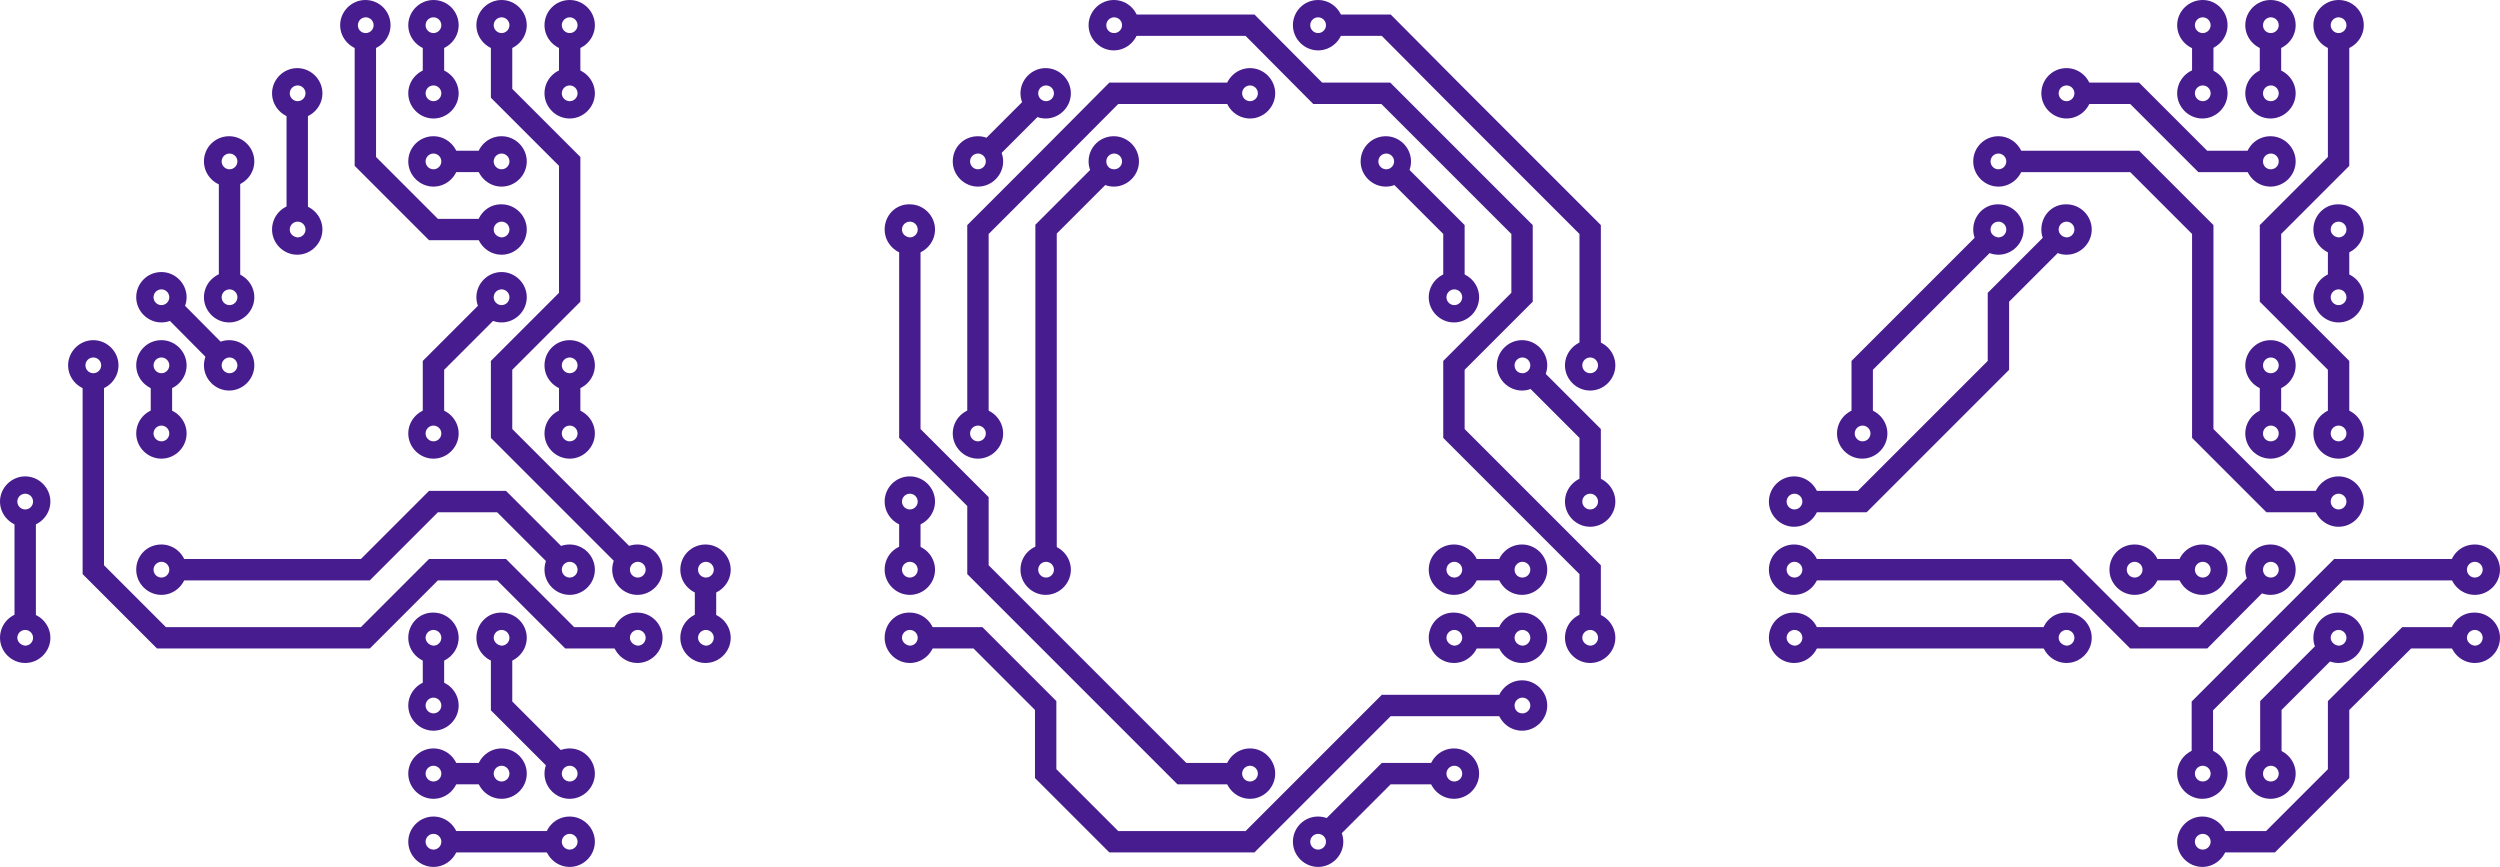 <?xml version="1.0" encoding="utf-8"?>
<!-- Generator: Adobe Illustrator 22.0.1, SVG Export Plug-In . SVG Version: 6.00 Build 0)  -->
<svg version="1.1" baseProfile="basic" id="Layer_1"
	 xmlns="http://www.w3.org/2000/svg" xmlns:xlink="http://www.w3.org/1999/xlink" x="0px" y="0px" viewBox="0 0 635 220.2"
	 xml:space="preserve">
<style type="text/css">
	.st0{fill:none;stroke:#471C8F;stroke-width:5.432;}
	.st1{fill:#471C8F;}
</style>
<g>
	<path class="st0" d="M6.4,130.9v13.8v13.8"/>
	<path class="st0" d="M625.1,162h-13.8L594,179.2v17.3l-17.3,17.3h-13.8"/>
	<path class="st0" d="M625.1,144.7h-13.8H594L576.7,162l-17.3,17.3v13.8"/>
	<path class="st0" d="M590.6,165.4l-13.8,13.8v13.8"/>
	<path class="st0" d="M590.6,127.4h-13.8l-17.3-17.3V92.8V75.5V58.3L542.2,41h-17.3h-13.8"/>
	<path class="st0" d="M594,106.7V92.8l-17.3-17.3V58.3L594,41V23.7V9.9"/>
	<path class="st0" d="M594,72.1V61"/>
	<path class="st0" d="M573.3,148.1L559.5,162h-17.3l-17.3-17.3h-17.3h-17.3H473h-13.8"/>
	<path class="st0" d="M576.7,106.7V95.6"/>
	<path class="st0" d="M573.3,41h-13.8l-17.3-17.3h-13.8"/>
	<path class="st0" d="M576.7,20.2V9.2"/>
	<path class="st0" d="M556,144.7h-11.1"/>
	<path class="st0" d="M559.5,20.2V9.2"/>
	<path class="st0" d="M521.4,162h-13.8h-17.3H473h-13.8"/>
	<path class="st0" d="M521.4,61.7l-13.8,13.8v17.3l-17.3,17.3L473,127.4h-13.8"/>
	<path class="st0" d="M504.1,61.7l-13.8,13.8L473,92.8v13.8"/>
	<path class="st0" d="M403.9,158.5v-13.8l-17.3-17.3l-17.3-17.3V92.8l17.3-17.3V58.3L369.3,41l-17.3-17.3h-17.3L317.5,6.4h-17.3
		h-13.8"/>
	<path class="st0" d="M403.9,123.9v-13.8l-13.8-13.8"/>
	<path class="st0" d="M403.9,89.4V75.5V58.3L386.6,41l-17.3-17.3L352.1,6.4h-13.8"/>
	<path class="st0" d="M383.2,179.2h-13.8h-17.3l-17.3,17.3l-17.3,17.3h-17.3h-17.3l-17.3-17.3v-17.3L248.4,162h-13.8"/>
	<path class="st0" d="M383.2,162h-11.1"/>
	<path class="st0" d="M383.2,144.7h-11.1"/>
	<path class="st0" d="M365.9,196.5h-13.8l-13.8,13.8"/>
	<path class="st0" d="M369.3,72.1V58.3l-13.8-13.8"/>
	<path class="st0" d="M314,196.5h-13.8l-17.3-17.3L265.7,162l-17.3-17.3v-17.3l-17.3-17.3V92.8V75.5V61.7"/>
	<path class="st0" d="M314,23.7h-13.8h-17.3L265.7,41l-17.3,17.3v17.3v17.3v13.8"/>
	<path class="st0" d="M279.5,44.4l-13.8,13.8v17.3v17.3v17.3v17.3v13.8"/>
	<path class="st0" d="M262.2,27.2l-11.1,11.1"/>
	<path class="st0" d="M231.1,141.2v-11.1"/>
	<path class="st0" d="M179.2,158.5v-11.1"/>
	<path class="st0" d="M158.5,162h-13.8l-17.3-17.3h-17.3L92.8,162H75.5H58.3H41l-17.3-17.3v-17.3v-17.3V96.3"/>
	<path class="st0" d="M158.5,141.2l-13.8-13.8l-17.3-17.3V92.8l17.3-17.3V58.3V41l-17.3-17.3V9.9"/>
	<path class="st0" d="M141.2,213.8h-13.8h-13.8"/>
	<path class="st0" d="M141.2,193.1l-13.8-13.8v-13.8"/>
	<path class="st0" d="M141.2,141.2l-13.8-13.8h-17.3l-17.3,17.3H75.5H58.3H44.4"/>
	<path class="st0" d="M144.7,106.7V95.6"/>
	<path class="st0" d="M144.7,20.2V9.2"/>
	<path class="st0" d="M123.9,196.5h-11.1"/>
	<path class="st0" d="M123.9,79l-13.8,13.8v13.8"/>
	<path class="st0" d="M123.9,58.3h-13.8L92.8,41V23.7V9.9"/>
	<path class="st0" d="M123.9,41h-11.1"/>
	<path class="st0" d="M110.1,175.8v-11.1"/>
	<path class="st0" d="M110.1,20.2V9.2"/>
	<path class="st0" d="M75.5,54.8V41V27.2"/>
	<path class="st0" d="M54.8,89.4L43.8,78.3"/>
	<path class="st0" d="M58.3,72.1V58.3V44.4"/>
	<path class="st0" d="M41,106.7V95.6"/>
	<g id="dots">
		<path class="st1" d="M0,127.4c0,3.5,2.9,6.4,6.4,6.4c3.5,0,6.4-2.9,6.4-6.4c0-3.5-2.9-6.4-6.4-6.4C2.9,121,0,123.9,0,127.4z
			 M4.4,127.4c0-1.1,0.9-2,2-2c1.1,0,2,0.9,2,2c0,1.1-0.9,2-2,2C5.3,129.4,4.4,128.5,4.4,127.4z"/>
		<path class="st1" d="M0,162c0,3.5,2.9,6.4,6.4,6.4c3.5,0,6.4-2.9,6.4-6.4c0-3.5-2.9-6.4-6.4-6.4C2.9,155.5,0,158.4,0,162z
			 M4.4,162c0-1.1,0.9-2,2-2c1.1,0,2,0.9,2,2c0,1.1-0.9,2-2,2C5.3,163.9,4.4,163,4.4,162z"/>
		<path class="st1" d="M622.2,162c0,3.5,2.9,6.4,6.4,6.4c3.5,0,6.4-2.9,6.4-6.4c0-3.5-2.9-6.4-6.4-6.4
			C625,155.5,622.2,158.4,622.2,162z M626.6,162c0-1.1,0.9-2,2-2c1.1,0,2,0.9,2,2c0,1.1-0.9,2-2,2C627.5,163.9,626.6,163,626.6,162z
			"/>
		<path class="st1" d="M553,213.8c0,3.5,2.9,6.4,6.4,6.4c3.5,0,6.4-2.9,6.4-6.4c0-3.5-2.9-6.4-6.4-6.4
			C555.9,207.4,553,210.3,553,213.8z M557.5,213.8c0-1.1,0.9-2,2-2c1.1,0,2,0.9,2,2c0,1.1-0.9,2-2,2
			C558.4,215.8,557.5,214.9,557.5,213.8z"/>
		<path class="st1" d="M622.2,144.7c0,3.5,2.9,6.4,6.4,6.4c3.5,0,6.4-2.9,6.4-6.4c0-3.5-2.9-6.4-6.4-6.4
			C625,138.3,622.2,141.1,622.2,144.7z M626.6,144.7c0-1.1,0.9-2,2-2c1.1,0,2,0.9,2,2c0,1.1-0.9,2-2,2
			C627.5,146.7,626.6,145.8,626.6,144.7z"/>
		<path class="st1" d="M553,196.5c0,3.5,2.9,6.4,6.4,6.4c3.5,0,6.4-2.9,6.4-6.4c0-3.5-2.9-6.4-6.4-6.4
			C555.9,190.1,553,193,553,196.5z M557.5,196.5c0-1.1,0.9-2,2-2c1.1,0,2,0.9,2,2c0,1.1-0.9,2-2,2
			C558.4,198.5,557.5,197.6,557.5,196.5z"/>
		<path class="st1" d="M587.6,162c0,3.5,2.9,6.4,6.4,6.4c3.5,0,6.4-2.9,6.4-6.4c0-3.5-2.9-6.4-6.4-6.4
			C590.5,155.5,587.6,158.4,587.6,162z M592,162c0-1.1,0.9-2,2-2c1.1,0,2,0.9,2,2c0,1.1-0.9,2-2,2C592.9,163.9,592,163,592,162z"/>
		<path class="st1" d="M570.3,196.5c0,3.5,2.9,6.4,6.4,6.4c3.5,0,6.4-2.9,6.4-6.4c0-3.5-2.9-6.4-6.4-6.4
			C573.2,190.1,570.3,193,570.3,196.5z M574.8,196.5c0-1.1,0.9-2,2-2c1.1,0,2,0.9,2,2c0,1.1-0.9,2-2,2
			C575.6,198.5,574.8,197.6,574.8,196.5z"/>
		<path class="st1" d="M587.6,127.4c0,3.5,2.9,6.4,6.4,6.4c3.5,0,6.4-2.9,6.4-6.4c0-3.5-2.9-6.4-6.4-6.4
			C590.5,121,587.6,123.9,587.6,127.4z M592,127.4c0-1.1,0.9-2,2-2c1.1,0,2,0.9,2,2c0,1.1-0.9,2-2,2
			C592.9,129.4,592,128.5,592,127.4z"/>
		<path class="st1" d="M501.2,41c0,3.5,2.9,6.4,6.4,6.4c3.5,0,6.4-2.9,6.4-6.4c0-3.5-2.9-6.4-6.4-6.4
			C504.1,34.6,501.2,37.4,501.2,41z M505.6,41c0-1.1,0.9-2,2-2c1.1,0,2,0.9,2,2c0,1.1-0.9,2-2,2C506.5,43,505.6,42.1,505.6,41z"/>
		<path class="st1" d="M587.6,110.1c0,3.5,2.9,6.4,6.4,6.4c3.5,0,6.4-2.9,6.4-6.4c0-3.5-2.9-6.4-6.4-6.4
			C590.5,103.7,587.6,106.6,587.6,110.1z M592,110.1c0-1.1,0.9-2,2-2c1.1,0,2,0.9,2,2c0,1.1-0.9,2-2,2
			C592.9,112.1,592,111.2,592,110.1z"/>
		<path class="st1" d="M587.6,6.4c0,3.5,2.9,6.4,6.4,6.4c3.5,0,6.4-2.9,6.4-6.4S597.6,0,594,0C590.5,0,587.6,2.9,587.6,6.4z
			 M592,6.4c0-1.1,0.9-2,2-2c1.1,0,2,0.9,2,2c0,1.1-0.9,2-2,2C592.9,8.4,592,7.5,592,6.4z"/>
		<path class="st1" d="M587.6,75.5c0,3.5,2.9,6.4,6.4,6.4c3.5,0,6.4-2.9,6.4-6.4c0-3.5-2.9-6.4-6.4-6.4
			C590.5,69.1,587.6,72,587.6,75.5z M592,75.5c0-1.1,0.9-2,2-2c1.1,0,2,0.9,2,2c0,1.1-0.9,2-2,2C592.9,77.5,592,76.6,592,75.5z"/>
		<path class="st1" d="M587.6,58.3c0,3.5,2.9,6.4,6.4,6.4c3.5,0,6.4-2.9,6.4-6.4s-2.9-6.4-6.4-6.4C590.5,51.8,587.6,54.7,587.6,58.3
			z M592,58.3c0-1.1,0.9-2,2-2c1.1,0,2,0.9,2,2c0,1.1-0.9,2-2,2C592.9,60.2,592,59.4,592,58.3z"/>
		<path class="st1" d="M570.3,144.7c0,3.5,2.9,6.4,6.4,6.4c3.5,0,6.4-2.9,6.4-6.4c0-3.5-2.9-6.4-6.4-6.4
			C573.2,138.3,570.3,141.1,570.3,144.7z M574.8,144.7c0-1.1,0.9-2,2-2c1.1,0,2,0.9,2,2c0,1.1-0.9,2-2,2
			C575.6,146.7,574.8,145.8,574.8,144.7z"/>
		<path class="st1" d="M449.3,144.7c0,3.5,2.9,6.4,6.4,6.4c3.5,0,6.4-2.9,6.4-6.4c0-3.5-2.9-6.4-6.4-6.4
			C452.2,138.3,449.3,141.1,449.3,144.7z M453.8,144.7c0-1.1,0.9-2,2-2c1.1,0,2,0.9,2,2c0,1.1-0.9,2-2,2
			C454.7,146.7,453.8,145.8,453.8,144.7z"/>
		<path class="st1" d="M570.3,110.1c0,3.5,2.9,6.4,6.4,6.4c3.5,0,6.4-2.9,6.4-6.4c0-3.5-2.9-6.4-6.4-6.4
			C573.2,103.7,570.3,106.6,570.3,110.1z M574.8,110.1c0-1.1,0.9-2,2-2c1.1,0,2,0.9,2,2c0,1.1-0.9,2-2,2
			C575.6,112.1,574.8,111.2,574.8,110.1z"/>
		<path class="st1" d="M570.3,92.8c0,3.5,2.9,6.4,6.4,6.4c3.5,0,6.4-2.9,6.4-6.4c0-3.5-2.9-6.4-6.4-6.4
			C573.2,86.4,570.3,89.3,570.3,92.8z M574.8,92.8c0-1.1,0.9-2,2-2c1.1,0,2,0.9,2,2c0,1.1-0.9,2-2,2
			C575.6,94.8,574.8,93.9,574.8,92.8z"/>
		<path class="st1" d="M570.3,41c0,3.5,2.9,6.4,6.4,6.4c3.5,0,6.4-2.9,6.4-6.4c0-3.5-2.9-6.4-6.4-6.4
			C573.2,34.6,570.3,37.4,570.3,41z M574.8,41c0-1.1,0.9-2,2-2c1.1,0,2,0.9,2,2c0,1.1-0.9,2-2,2C575.6,43,574.8,42.1,574.8,41z"/>
		<path class="st1" d="M518.5,23.7c0,3.5,2.9,6.4,6.4,6.4c3.5,0,6.4-2.9,6.4-6.4s-2.9-6.4-6.4-6.4C521.3,17.3,518.5,20.2,518.5,23.7
			z M522.9,23.7c0-1.1,0.9-2,2-2c1.1,0,2,0.9,2,2c0,1.1-0.9,2-2,2C523.8,25.7,522.9,24.8,522.9,23.7z"/>
		<path class="st1" d="M570.3,23.7c0,3.5,2.9,6.4,6.4,6.4c3.5,0,6.4-2.9,6.4-6.4s-2.9-6.4-6.4-6.4C573.2,17.3,570.3,20.2,570.3,23.7
			z M574.8,23.7c0-1.1,0.9-2,2-2c1.1,0,2,0.9,2,2c0,1.1-0.9,2-2,2C575.6,25.7,574.8,24.8,574.8,23.7z"/>
		<path class="st1" d="M570.3,6.4c0,3.5,2.9,6.4,6.4,6.4c3.5,0,6.4-2.9,6.4-6.4S580.3,0,576.7,0C573.2,0,570.3,2.9,570.3,6.4z
			 M574.8,6.4c0-1.1,0.9-2,2-2c1.1,0,2,0.9,2,2c0,1.1-0.9,2-2,2C575.6,8.4,574.8,7.5,574.8,6.4z"/>
		<path class="st1" d="M553,144.7c0,3.5,2.9,6.4,6.4,6.4c3.5,0,6.4-2.9,6.4-6.4c0-3.5-2.9-6.4-6.4-6.4
			C555.9,138.3,553,141.1,553,144.7z M557.5,144.7c0-1.1,0.9-2,2-2c1.1,0,2,0.9,2,2c0,1.1-0.9,2-2,2
			C558.4,146.7,557.5,145.8,557.5,144.7z"/>
		<path class="st1" d="M535.8,144.7c0,3.5,2.9,6.4,6.4,6.4c3.5,0,6.4-2.9,6.4-6.4c0-3.5-2.9-6.4-6.4-6.4
			C538.6,138.3,535.8,141.1,535.8,144.7z M540.2,144.7c0-1.1,0.9-2,2-2c1.1,0,2,0.9,2,2c0,1.1-0.9,2-2,2
			C541.1,146.7,540.2,145.8,540.2,144.7z"/>
		<path class="st1" d="M553,23.7c0,3.5,2.9,6.4,6.4,6.4c3.5,0,6.4-2.9,6.4-6.4s-2.9-6.4-6.4-6.4C555.9,17.3,553,20.2,553,23.7z
			 M557.5,23.7c0-1.1,0.9-2,2-2c1.1,0,2,0.9,2,2c0,1.1-0.9,2-2,2C558.4,25.7,557.5,24.8,557.5,23.7z"/>
		<path class="st1" d="M553,6.4c0,3.5,2.9,6.4,6.4,6.4c3.5,0,6.4-2.9,6.4-6.4S563,0,559.5,0C555.9,0,553,2.9,553,6.4z M557.5,6.4
			c0-1.1,0.9-2,2-2c1.1,0,2,0.9,2,2c0,1.1-0.9,2-2,2C558.4,8.4,557.5,7.5,557.5,6.4z"/>
		<path class="st1" d="M518.5,162c0,3.5,2.9,6.4,6.4,6.4c3.5,0,6.4-2.9,6.4-6.4c0-3.5-2.9-6.4-6.4-6.4
			C521.3,155.5,518.5,158.4,518.5,162z M522.9,162c0-1.1,0.9-2,2-2c1.1,0,2,0.9,2,2c0,1.1-0.9,2-2,2
			C523.8,163.9,522.9,163,522.9,162z"/>
		<path class="st1" d="M449.3,162c0,3.5,2.9,6.4,6.4,6.4c3.5,0,6.4-2.9,6.4-6.4c0-3.5-2.9-6.4-6.4-6.4
			C452.2,155.5,449.3,158.4,449.3,162z M453.8,162c0-1.1,0.9-2,2-2c1.1,0,2,0.9,2,2c0,1.1-0.9,2-2,2
			C454.7,163.9,453.8,163,453.8,162z"/>
		<path class="st1" d="M518.5,58.3c0,3.5,2.9,6.4,6.4,6.4c3.5,0,6.4-2.9,6.4-6.4s-2.9-6.4-6.4-6.4C521.3,51.8,518.5,54.7,518.5,58.3
			z M522.9,58.3c0-1.1,0.9-2,2-2c1.1,0,2,0.9,2,2c0,1.1-0.9,2-2,2C523.8,60.2,522.9,59.4,522.9,58.3z"/>
		<path class="st1" d="M449.3,127.4c0,3.5,2.9,6.4,6.4,6.4c3.5,0,6.4-2.9,6.4-6.4c0-3.5-2.9-6.4-6.4-6.4
			C452.2,121,449.3,123.9,449.3,127.4z M453.8,127.4c0-1.1,0.9-2,2-2c1.1,0,2,0.9,2,2c0,1.1-0.9,2-2,2
			C454.7,129.4,453.8,128.5,453.8,127.4z"/>
		<path class="st1" d="M501.2,58.3c0,3.5,2.9,6.4,6.4,6.4c3.5,0,6.4-2.9,6.4-6.4s-2.9-6.4-6.4-6.4C504.1,51.8,501.2,54.7,501.2,58.3
			z M505.6,58.3c0-1.1,0.9-2,2-2c1.1,0,2,0.9,2,2c0,1.1-0.9,2-2,2C506.5,60.2,505.6,59.4,505.6,58.3z"/>
		<path class="st1" d="M466.6,110.1c0,3.5,2.9,6.4,6.4,6.4c3.5,0,6.4-2.9,6.4-6.4c0-3.5-2.9-6.4-6.4-6.4
			C469.5,103.7,466.6,106.6,466.6,110.1z M471.1,110.1c0-1.1,0.9-2,2-2c1.1,0,2,0.9,2,2c0,1.1-0.9,2-2,2
			C472,112.1,471.1,111.2,471.1,110.1z"/>
		<path class="st1" d="M397.5,162c0,3.5,2.9,6.4,6.4,6.4c3.5,0,6.4-2.9,6.4-6.4c0-3.5-2.9-6.4-6.4-6.4
			C400.4,155.5,397.5,158.4,397.5,162z M401.9,162c0-1.1,0.9-2,2-2c1.1,0,2,0.9,2,2c0,1.1-0.9,2-2,2
			C402.8,163.9,401.9,163,401.9,162z"/>
		<path class="st1" d="M276.5,6.4c0,3.5,2.9,6.4,6.4,6.4c3.5,0,6.4-2.9,6.4-6.4S286.5,0,282.9,0C279.4,0,276.5,2.9,276.5,6.4z
			 M281,6.4c0-1.1,0.9-2,2-2c1.1,0,2,0.9,2,2c0,1.1-0.9,2-2,2C281.8,8.4,281,7.5,281,6.4z"/>
		<path class="st1" d="M397.5,127.4c0,3.5,2.9,6.4,6.4,6.4c3.5,0,6.4-2.9,6.4-6.4c0-3.5-2.9-6.4-6.4-6.4
			C400.4,121,397.5,123.9,397.5,127.4z M401.9,127.4c0-1.1,0.9-2,2-2c1.1,0,2,0.9,2,2c0,1.1-0.9,2-2,2
			C402.8,129.4,401.9,128.5,401.9,127.4z"/>
		<path class="st1" d="M380.2,92.8c0,3.5,2.9,6.4,6.4,6.4c3.5,0,6.4-2.9,6.4-6.4c0-3.5-2.9-6.4-6.4-6.4
			C383.1,86.4,380.2,89.3,380.2,92.8z M384.7,92.8c0-1.1,0.9-2,2-2c1.1,0,2,0.9,2,2c0,1.1-0.9,2-2,2
			C385.5,94.8,384.7,93.9,384.7,92.8z"/>
		<path class="st1" d="M397.5,92.8c0,3.5,2.9,6.4,6.4,6.4c3.5,0,6.4-2.9,6.4-6.4c0-3.5-2.9-6.4-6.4-6.4
			C400.4,86.4,397.5,89.3,397.5,92.8z M401.9,92.8c0-1.1,0.9-2,2-2c1.1,0,2,0.9,2,2c0,1.1-0.9,2-2,2
			C402.8,94.8,401.9,93.9,401.9,92.8z"/>
		<path class="st1" d="M328.4,6.4c0,3.5,2.9,6.4,6.4,6.4c3.5,0,6.4-2.9,6.4-6.4S338.3,0,334.8,0C331.2,0,328.4,2.9,328.4,6.4z
			 M332.8,6.4c0-1.1,0.9-2,2-2c1.1,0,2,0.9,2,2c0,1.1-0.9,2-2,2C333.7,8.4,332.8,7.5,332.8,6.4z"/>
		<path class="st1" d="M380.2,179.2c0,3.5,2.9,6.4,6.4,6.4c3.5,0,6.4-2.9,6.4-6.4c0-3.5-2.9-6.4-6.4-6.4
			C383.1,172.8,380.2,175.7,380.2,179.2z M384.7,179.2c0-1.1,0.9-2,2-2c1.1,0,2,0.9,2,2c0,1.1-0.9,2-2,2
			C385.5,181.2,384.7,180.3,384.7,179.2z"/>
		<path class="st1" d="M224.7,162c0,3.5,2.9,6.4,6.4,6.4c3.5,0,6.4-2.9,6.4-6.4c0-3.5-2.9-6.4-6.4-6.4
			C227.5,155.5,224.7,158.4,224.7,162z M229.1,162c0-1.1,0.9-2,2-2c1.1,0,2,0.9,2,2c0,1.1-0.9,2-2,2C230,163.9,229.1,163,229.1,162z
			"/>
		<path class="st1" d="M380.2,162c0,3.5,2.9,6.4,6.4,6.4c3.5,0,6.4-2.9,6.4-6.4c0-3.5-2.9-6.4-6.4-6.4
			C383.1,155.5,380.2,158.4,380.2,162z M384.7,162c0-1.1,0.9-2,2-2c1.1,0,2,0.9,2,2c0,1.1-0.9,2-2,2
			C385.5,163.9,384.7,163,384.7,162z"/>
		<path class="st1" d="M362.9,162c0,3.5,2.9,6.4,6.4,6.4c3.5,0,6.4-2.9,6.4-6.4c0-3.5-2.9-6.4-6.4-6.4
			C365.8,155.5,362.9,158.4,362.9,162z M367.4,162c0-1.1,0.9-2,2-2c1.1,0,2,0.9,2,2c0,1.1-0.9,2-2,2
			C368.3,163.9,367.4,163,367.4,162z"/>
		<path class="st1" d="M380.2,144.7c0,3.5,2.9,6.4,6.4,6.4c3.5,0,6.4-2.9,6.4-6.4c0-3.5-2.9-6.4-6.4-6.4
			C383.1,138.3,380.2,141.1,380.2,144.7z M384.7,144.7c0-1.1,0.9-2,2-2c1.1,0,2,0.9,2,2c0,1.1-0.9,2-2,2
			C385.5,146.7,384.7,145.8,384.7,144.7z"/>
		<path class="st1" d="M362.9,144.7c0,3.5,2.9,6.4,6.4,6.4c3.5,0,6.4-2.9,6.4-6.4c0-3.5-2.9-6.4-6.4-6.4
			C365.8,138.3,362.9,141.1,362.9,144.7z M367.4,144.7c0-1.1,0.9-2,2-2c1.1,0,2,0.9,2,2c0,1.1-0.9,2-2,2
			C368.3,146.7,367.4,145.8,367.4,144.7z"/>
		<path class="st1" d="M362.9,196.5c0,3.5,2.9,6.4,6.4,6.4c3.5,0,6.4-2.9,6.4-6.4c0-3.5-2.9-6.4-6.4-6.4
			C365.8,190.1,362.9,193,362.9,196.5z M367.4,196.5c0-1.1,0.9-2,2-2c1.1,0,2,0.9,2,2c0,1.1-0.9,2-2,2
			C368.3,198.5,367.4,197.6,367.4,196.5z"/>
		<path class="st1" d="M328.4,213.8c0,3.5,2.9,6.4,6.4,6.4c3.5,0,6.4-2.9,6.4-6.4c0-3.5-2.9-6.4-6.4-6.4
			C331.2,207.4,328.4,210.3,328.4,213.8z M332.8,213.8c0-1.1,0.9-2,2-2c1.1,0,2,0.9,2,2c0,1.1-0.9,2-2,2
			C333.7,215.8,332.8,214.9,332.8,213.8z"/>
		<path class="st1" d="M362.9,75.5c0,3.5,2.9,6.4,6.4,6.4c3.5,0,6.4-2.9,6.4-6.4c0-3.5-2.9-6.4-6.4-6.4
			C365.8,69.1,362.9,72,362.9,75.5z M367.4,75.5c0-1.1,0.9-2,2-2c1.1,0,2,0.9,2,2c0,1.1-0.9,2-2,2C368.3,77.5,367.4,76.6,367.4,75.5
			z"/>
		<path class="st1" d="M345.6,41c0,3.5,2.9,6.4,6.4,6.4c3.5,0,6.4-2.9,6.4-6.4c0-3.5-2.9-6.4-6.4-6.4
			C348.5,34.6,345.6,37.4,345.6,41z M350.1,41c0-1.1,0.9-2,2-2c1.1,0,2,0.9,2,2c0,1.1-0.9,2-2,2C351,43,350.1,42.1,350.1,41z"/>
		<path class="st1" d="M311.1,196.5c0,3.5,2.9,6.4,6.4,6.4c3.5,0,6.4-2.9,6.4-6.4c0-3.5-2.9-6.4-6.4-6.4
			C314,190.1,311.1,193,311.1,196.5z M315.5,196.5c0-1.1,0.9-2,2-2c1.1,0,2,0.9,2,2c0,1.1-0.9,2-2,2
			C316.4,198.5,315.5,197.6,315.5,196.5z"/>
		<path class="st1" d="M224.7,58.3c0,3.5,2.9,6.4,6.4,6.4c3.5,0,6.4-2.9,6.4-6.4s-2.9-6.4-6.4-6.4C227.5,51.8,224.7,54.7,224.7,58.3
			z M229.1,58.3c0-1.1,0.9-2,2-2c1.1,0,2,0.9,2,2c0,1.1-0.9,2-2,2C230,60.2,229.1,59.4,229.1,58.3z"/>
		<path class="st1" d="M311.1,23.7c0,3.5,2.9,6.4,6.4,6.4c3.5,0,6.4-2.9,6.4-6.4s-2.9-6.4-6.4-6.4C314,17.3,311.1,20.2,311.1,23.7z
			 M315.5,23.7c0-1.1,0.9-2,2-2c1.1,0,2,0.9,2,2c0,1.1-0.9,2-2,2C316.4,25.7,315.5,24.8,315.5,23.7z"/>
		<path class="st1" d="M242,110.1c0,3.5,2.9,6.4,6.4,6.4c3.5,0,6.4-2.9,6.4-6.4c0-3.5-2.9-6.4-6.4-6.4
			C244.8,103.7,242,106.6,242,110.1z M246.4,110.1c0-1.1,0.9-2,2-2c1.1,0,2,0.9,2,2c0,1.1-0.9,2-2,2
			C247.3,112.1,246.4,111.2,246.4,110.1z"/>
		<path class="st1" d="M276.5,41c0,3.5,2.9,6.4,6.4,6.4c3.5,0,6.4-2.9,6.4-6.4c0-3.5-2.9-6.4-6.4-6.4
			C279.4,34.6,276.5,37.4,276.5,41z M281,41c0-1.1,0.9-2,2-2c1.1,0,2,0.9,2,2c0,1.1-0.9,2-2,2C281.8,43,281,42.1,281,41z"/>
		<path class="st1" d="M259.2,144.7c0,3.5,2.9,6.4,6.4,6.4c3.5,0,6.4-2.9,6.4-6.4c0-3.5-2.9-6.4-6.4-6.4
			C262.1,138.3,259.2,141.1,259.2,144.7z M263.7,144.7c0-1.1,0.9-2,2-2c1.1,0,2,0.9,2,2c0,1.1-0.9,2-2,2
			C264.6,146.7,263.7,145.8,263.7,144.7z"/>
		<path class="st1" d="M259.2,23.7c0,3.5,2.9,6.4,6.4,6.4c3.5,0,6.4-2.9,6.4-6.4s-2.9-6.4-6.4-6.4C262.1,17.3,259.2,20.2,259.2,23.7
			z M263.7,23.7c0-1.1,0.9-2,2-2c1.1,0,2,0.9,2,2c0,1.1-0.9,2-2,2C264.6,25.7,263.7,24.8,263.7,23.7z"/>
		<path class="st1" d="M242,41c0,3.5,2.9,6.4,6.4,6.4c3.5,0,6.4-2.9,6.4-6.4c0-3.5-2.9-6.4-6.4-6.4C244.8,34.6,242,37.4,242,41z
			 M246.4,41c0-1.1,0.9-2,2-2c1.1,0,2,0.9,2,2c0,1.1-0.9,2-2,2C247.3,43,246.4,42.1,246.4,41z"/>
		<path class="st1" d="M224.7,144.7c0,3.5,2.9,6.4,6.4,6.4c3.5,0,6.4-2.9,6.4-6.4c0-3.5-2.9-6.4-6.4-6.4
			C227.5,138.3,224.7,141.1,224.7,144.7z M229.1,144.7c0-1.1,0.9-2,2-2c1.1,0,2,0.9,2,2c0,1.1-0.9,2-2,2
			C230,146.7,229.1,145.8,229.1,144.7z"/>
		<path class="st1" d="M224.7,127.4c0,3.5,2.9,6.4,6.4,6.4c3.5,0,6.4-2.9,6.4-6.4c0-3.5-2.9-6.4-6.4-6.4
			C227.5,121,224.7,123.9,224.7,127.4z M229.1,127.4c0-1.1,0.9-2,2-2c1.1,0,2,0.9,2,2c0,1.1-0.9,2-2,2
			C230,129.4,229.1,128.5,229.1,127.4z"/>
		<path class="st1" d="M172.8,162c0,3.5,2.9,6.4,6.4,6.4c3.5,0,6.4-2.9,6.4-6.4c0-3.5-2.9-6.4-6.4-6.4
			C175.7,155.5,172.8,158.4,172.8,162z M177.3,162c0-1.1,0.9-2,2-2c1.1,0,2,0.9,2,2c0,1.1-0.9,2-2,2
			C178.2,163.9,177.3,163,177.3,162z"/>
		<path class="st1" d="M172.8,144.7c0,3.5,2.9,6.4,6.4,6.4c3.5,0,6.4-2.9,6.4-6.4c0-3.5-2.9-6.4-6.4-6.4
			C175.7,138.3,172.8,141.1,172.8,144.7z M177.3,144.7c0-1.1,0.9-2,2-2c1.1,0,2,0.9,2,2c0,1.1-0.9,2-2,2
			C178.2,146.7,177.3,145.8,177.3,144.7z"/>
		<path class="st1" d="M155.5,162c0,3.5,2.9,6.4,6.4,6.4c3.5,0,6.4-2.9,6.4-6.4c0-3.5-2.9-6.4-6.4-6.4
			C158.4,155.5,155.5,158.4,155.5,162z M160,162c0-1.1,0.9-2,2-2c1.1,0,2,0.9,2,2c0,1.1-0.9,2-2,2C160.9,163.9,160,163,160,162z"/>
		<path class="st1" d="M17.3,92.8c0,3.5,2.9,6.4,6.4,6.4c3.5,0,6.4-2.9,6.4-6.4c0-3.5-2.9-6.4-6.4-6.4
			C20.2,86.4,17.3,89.3,17.3,92.8z M21.7,92.8c0-1.1,0.9-2,2-2c1.1,0,2,0.9,2,2c0,1.1-0.9,2-2,2C22.6,94.8,21.7,93.9,21.7,92.8z"/>
		<path class="st1" d="M155.5,144.7c0,3.5,2.9,6.4,6.4,6.4c3.5,0,6.4-2.9,6.4-6.4c0-3.5-2.9-6.4-6.4-6.4
			C158.4,138.3,155.5,141.1,155.5,144.7z M160,144.7c0-1.1,0.9-2,2-2c1.1,0,2,0.9,2,2c0,1.1-0.9,2-2,2
			C160.9,146.7,160,145.8,160,144.7z"/>
		<path class="st1" d="M121,6.4c0,3.5,2.9,6.4,6.4,6.4c3.5,0,6.4-2.9,6.4-6.4S130.9,0,127.4,0C123.9,0,121,2.9,121,6.4z M125.4,6.4
			c0-1.1,0.9-2,2-2c1.1,0,2,0.9,2,2c0,1.1-0.9,2-2,2C126.3,8.4,125.4,7.5,125.4,6.4z"/>
		<path class="st1" d="M138.3,213.8c0,3.5,2.9,6.4,6.4,6.4c3.5,0,6.4-2.9,6.4-6.4c0-3.5-2.9-6.4-6.4-6.4
			C141.1,207.4,138.3,210.3,138.3,213.8z M142.7,213.8c0-1.1,0.9-2,2-2c1.1,0,2,0.9,2,2c0,1.1-0.9,2-2,2
			C143.6,215.8,142.7,214.9,142.7,213.8z"/>
		<path class="st1" d="M103.7,213.8c0,3.5,2.9,6.4,6.4,6.4c3.5,0,6.4-2.9,6.4-6.4c0-3.5-2.9-6.4-6.4-6.4
			C106.6,207.4,103.7,210.3,103.7,213.8z M108.1,213.8c0-1.1,0.9-2,2-2c1.1,0,2,0.9,2,2c0,1.1-0.9,2-2,2
			C109,215.8,108.1,214.9,108.1,213.8z"/>
		<path class="st1" d="M138.3,196.5c0,3.5,2.9,6.4,6.4,6.4c3.5,0,6.4-2.9,6.4-6.4c0-3.5-2.9-6.4-6.4-6.4
			C141.1,190.1,138.3,193,138.3,196.5z M142.7,196.5c0-1.1,0.9-2,2-2c1.1,0,2,0.9,2,2c0,1.1-0.9,2-2,2
			C143.6,198.5,142.7,197.6,142.7,196.5z"/>
		<path class="st1" d="M121,162c0,3.5,2.9,6.4,6.4,6.4c3.5,0,6.4-2.9,6.4-6.4c0-3.5-2.9-6.4-6.4-6.4C123.9,155.5,121,158.4,121,162z
			 M125.4,162c0-1.1,0.9-2,2-2c1.1,0,2,0.9,2,2c0,1.1-0.9,2-2,2C126.3,163.9,125.4,163,125.4,162z"/>
		<path class="st1" d="M138.3,144.7c0,3.5,2.9,6.4,6.4,6.4c3.5,0,6.4-2.9,6.4-6.4c0-3.5-2.9-6.4-6.4-6.4
			C141.1,138.3,138.3,141.1,138.3,144.7z M142.7,144.7c0-1.1,0.9-2,2-2c1.1,0,2,0.9,2,2c0,1.1-0.9,2-2,2
			C143.6,146.7,142.7,145.8,142.7,144.7z"/>
		<path class="st1" d="M34.6,144.7c0,3.5,2.9,6.4,6.4,6.4c3.5,0,6.4-2.9,6.4-6.4c0-3.5-2.9-6.4-6.4-6.4
			C37.4,138.3,34.6,141.1,34.6,144.7z M39,144.7c0-1.1,0.9-2,2-2c1.1,0,2,0.9,2,2c0,1.1-0.9,2-2,2C39.9,146.7,39,145.8,39,144.7z"/>
		<path class="st1" d="M138.3,110.1c0,3.5,2.9,6.4,6.4,6.4c3.5,0,6.4-2.9,6.4-6.4c0-3.5-2.9-6.4-6.4-6.4
			C141.1,103.7,138.3,106.6,138.3,110.1z M142.7,110.1c0-1.1,0.9-2,2-2c1.1,0,2,0.9,2,2c0,1.1-0.9,2-2,2
			C143.6,112.1,142.7,111.2,142.7,110.1z"/>
		<path class="st1" d="M138.3,92.8c0,3.5,2.9,6.4,6.4,6.4c3.5,0,6.4-2.9,6.4-6.4c0-3.5-2.9-6.4-6.4-6.4
			C141.1,86.4,138.3,89.3,138.3,92.8z M142.7,92.8c0-1.1,0.9-2,2-2c1.1,0,2,0.9,2,2c0,1.1-0.9,2-2,2
			C143.6,94.8,142.7,93.9,142.7,92.8z"/>
		<path class="st1" d="M138.3,23.7c0,3.5,2.9,6.4,6.4,6.4c3.5,0,6.4-2.9,6.4-6.4s-2.9-6.4-6.4-6.4C141.1,17.3,138.3,20.2,138.3,23.7
			z M142.7,23.7c0-1.1,0.9-2,2-2c1.1,0,2,0.9,2,2c0,1.1-0.9,2-2,2C143.6,25.7,142.7,24.8,142.7,23.7z"/>
		<path class="st1" d="M138.3,6.4c0,3.5,2.9,6.4,6.4,6.4c3.5,0,6.4-2.9,6.4-6.4S148.2,0,144.7,0C141.1,0,138.3,2.9,138.3,6.4z
			 M142.7,6.4c0-1.1,0.9-2,2-2c1.1,0,2,0.9,2,2c0,1.1-0.9,2-2,2C143.6,8.4,142.7,7.5,142.7,6.4z"/>
		<path class="st1" d="M121,196.5c0,3.5,2.9,6.4,6.4,6.4c3.5,0,6.4-2.9,6.4-6.4c0-3.5-2.9-6.4-6.4-6.4
			C123.9,190.1,121,193,121,196.5z M125.4,196.5c0-1.1,0.9-2,2-2c1.1,0,2,0.9,2,2c0,1.1-0.9,2-2,2
			C126.3,198.5,125.4,197.6,125.4,196.5z"/>
		<path class="st1" d="M103.7,196.5c0,3.5,2.9,6.4,6.4,6.4c3.5,0,6.4-2.9,6.4-6.4c0-3.5-2.9-6.4-6.4-6.4
			C106.6,190.1,103.7,193,103.7,196.5z M108.1,196.5c0-1.1,0.9-2,2-2c1.1,0,2,0.9,2,2c0,1.1-0.9,2-2,2
			C109,198.5,108.1,197.6,108.1,196.5z"/>
		<path class="st1" d="M121,75.5c0,3.5,2.9,6.4,6.4,6.4c3.5,0,6.4-2.9,6.4-6.4c0-3.5-2.9-6.4-6.4-6.4C123.9,69.1,121,72,121,75.5z
			 M125.4,75.5c0-1.1,0.9-2,2-2c1.1,0,2,0.9,2,2c0,1.1-0.9,2-2,2C126.3,77.5,125.4,76.6,125.4,75.5z"/>
		<path class="st1" d="M103.7,110.1c0,3.5,2.9,6.4,6.4,6.4c3.5,0,6.4-2.9,6.4-6.4c0-3.5-2.9-6.4-6.4-6.4
			C106.6,103.7,103.7,106.6,103.7,110.1z M108.1,110.1c0-1.1,0.9-2,2-2c1.1,0,2,0.9,2,2c0,1.1-0.9,2-2,2
			C109,112.1,108.1,111.2,108.1,110.1z"/>
		<path class="st1" d="M121,58.3c0,3.5,2.9,6.4,6.4,6.4c3.5,0,6.4-2.9,6.4-6.4s-2.9-6.4-6.4-6.4C123.9,51.8,121,54.7,121,58.3z
			 M125.4,58.3c0-1.1,0.9-2,2-2c1.1,0,2,0.9,2,2c0,1.1-0.9,2-2,2C126.3,60.2,125.4,59.4,125.4,58.3z"/>
		<path class="st1" d="M86.4,6.4c0,3.5,2.9,6.4,6.4,6.4c3.5,0,6.4-2.9,6.4-6.4S96.4,0,92.8,0C89.3,0,86.4,2.9,86.4,6.4z M90.9,6.4
			c0-1.1,0.9-2,2-2c1.1,0,2,0.9,2,2c0,1.1-0.9,2-2,2C91.7,8.4,90.9,7.5,90.9,6.4z"/>
		<path class="st1" d="M121,41c0,3.5,2.9,6.4,6.4,6.4c3.5,0,6.4-2.9,6.4-6.4c0-3.5-2.9-6.4-6.4-6.4C123.9,34.6,121,37.4,121,41z
			 M125.4,41c0-1.1,0.9-2,2-2c1.1,0,2,0.9,2,2c0,1.1-0.9,2-2,2C126.3,43,125.4,42.1,125.4,41z"/>
		<path class="st1" d="M103.7,41c0,3.5,2.9,6.4,6.4,6.4c3.5,0,6.4-2.9,6.4-6.4c0-3.5-2.9-6.4-6.4-6.4
			C106.6,34.6,103.7,37.4,103.7,41z M108.1,41c0-1.1,0.9-2,2-2c1.1,0,2,0.9,2,2c0,1.1-0.9,2-2,2C109,43,108.1,42.1,108.1,41z"/>
		<path class="st1" d="M103.7,179.2c0,3.5,2.9,6.4,6.4,6.4c3.5,0,6.4-2.9,6.4-6.4c0-3.5-2.9-6.4-6.4-6.4
			C106.6,172.8,103.7,175.7,103.7,179.2z M108.1,179.2c0-1.1,0.9-2,2-2c1.1,0,2,0.9,2,2c0,1.1-0.9,2-2,2
			C109,181.2,108.1,180.3,108.1,179.2z"/>
		<path class="st1" d="M103.7,162c0,3.5,2.9,6.4,6.4,6.4c3.5,0,6.4-2.9,6.4-6.4c0-3.5-2.9-6.4-6.4-6.4
			C106.6,155.5,103.7,158.4,103.7,162z M108.1,162c0-1.1,0.9-2,2-2c1.1,0,2,0.9,2,2c0,1.1-0.9,2-2,2C109,163.9,108.1,163,108.1,162z
			"/>
		<path class="st1" d="M103.7,23.7c0,3.5,2.9,6.4,6.4,6.4c3.5,0,6.4-2.9,6.4-6.4s-2.9-6.4-6.4-6.4C106.6,17.3,103.7,20.2,103.7,23.7
			z M108.1,23.7c0-1.1,0.9-2,2-2c1.1,0,2,0.9,2,2c0,1.1-0.9,2-2,2C109,25.7,108.1,24.8,108.1,23.7z"/>
		<path class="st1" d="M103.7,6.4c0,3.5,2.9,6.4,6.4,6.4c3.5,0,6.4-2.9,6.4-6.4S113.7,0,110.1,0C106.6,0,103.7,2.9,103.7,6.4z
			 M108.1,6.4c0-1.1,0.9-2,2-2c1.1,0,2,0.9,2,2c0,1.1-0.9,2-2,2C109,8.4,108.1,7.5,108.1,6.4z"/>
		<path class="st1" d="M69.1,58.3c0,3.5,2.9,6.4,6.4,6.4c3.5,0,6.4-2.9,6.4-6.4s-2.9-6.4-6.4-6.4C72,51.8,69.1,54.7,69.1,58.3z
			 M73.6,58.3c0-1.1,0.9-2,2-2c1.1,0,2,0.9,2,2c0,1.1-0.9,2-2,2C74.5,60.2,73.6,59.4,73.6,58.3z"/>
		<path class="st1" d="M69.1,23.7c0,3.5,2.9,6.4,6.4,6.4c3.5,0,6.4-2.9,6.4-6.4s-2.9-6.4-6.4-6.4C72,17.3,69.1,20.2,69.1,23.7z
			 M73.6,23.7c0-1.1,0.9-2,2-2c1.1,0,2,0.9,2,2c0,1.1-0.9,2-2,2C74.5,25.7,73.6,24.8,73.6,23.7z"/>
		<path class="st1" d="M51.8,92.8c0,3.5,2.9,6.4,6.4,6.4c3.5,0,6.4-2.9,6.4-6.4c0-3.5-2.9-6.4-6.4-6.4
			C54.7,86.4,51.8,89.3,51.8,92.8z M56.3,92.8c0-1.1,0.9-2,2-2c1.1,0,2,0.9,2,2c0,1.1-0.9,2-2,2C57.2,94.8,56.3,93.9,56.3,92.8z"/>
		<path class="st1" d="M34.6,75.5c0,3.5,2.9,6.4,6.4,6.4c3.5,0,6.4-2.9,6.4-6.4c0-3.5-2.9-6.4-6.4-6.4C37.4,69.1,34.6,72,34.6,75.5z
			 M39,75.5c0-1.1,0.9-2,2-2c1.1,0,2,0.9,2,2c0,1.1-0.9,2-2,2C39.9,77.5,39,76.6,39,75.5z"/>
		<path class="st1" d="M51.8,75.5c0,3.5,2.9,6.4,6.4,6.4c3.5,0,6.4-2.9,6.4-6.4c0-3.5-2.9-6.4-6.4-6.4C54.7,69.1,51.8,72,51.8,75.5z
			 M56.3,75.5c0-1.1,0.9-2,2-2c1.1,0,2,0.9,2,2c0,1.1-0.9,2-2,2C57.2,77.5,56.3,76.6,56.3,75.5z"/>
		<path class="st1" d="M51.8,41c0,3.5,2.9,6.4,6.4,6.4c3.5,0,6.4-2.9,6.4-6.4c0-3.5-2.9-6.4-6.4-6.4C54.7,34.6,51.8,37.4,51.8,41z
			 M56.3,41c0-1.1,0.9-2,2-2c1.1,0,2,0.9,2,2c0,1.1-0.9,2-2,2C57.2,43,56.3,42.1,56.3,41z"/>
		<path class="st1" d="M34.6,110.1c0,3.5,2.9,6.4,6.4,6.4c3.5,0,6.4-2.9,6.4-6.4c0-3.5-2.9-6.4-6.4-6.4
			C37.4,103.7,34.6,106.6,34.6,110.1z M39,110.1c0-1.1,0.9-2,2-2c1.1,0,2,0.9,2,2c0,1.1-0.9,2-2,2C39.9,112.1,39,111.2,39,110.1z"/>
		<path class="st1" d="M34.6,92.8c0,3.5,2.9,6.4,6.4,6.4c3.5,0,6.4-2.9,6.4-6.4c0-3.5-2.9-6.4-6.4-6.4
			C37.4,86.4,34.6,89.3,34.6,92.8z M39,92.8c0-1.1,0.9-2,2-2c1.1,0,2,0.9,2,2c0,1.1-0.9,2-2,2C39.9,94.8,39,93.9,39,92.8z"/>
	</g>
</g>
</svg>

